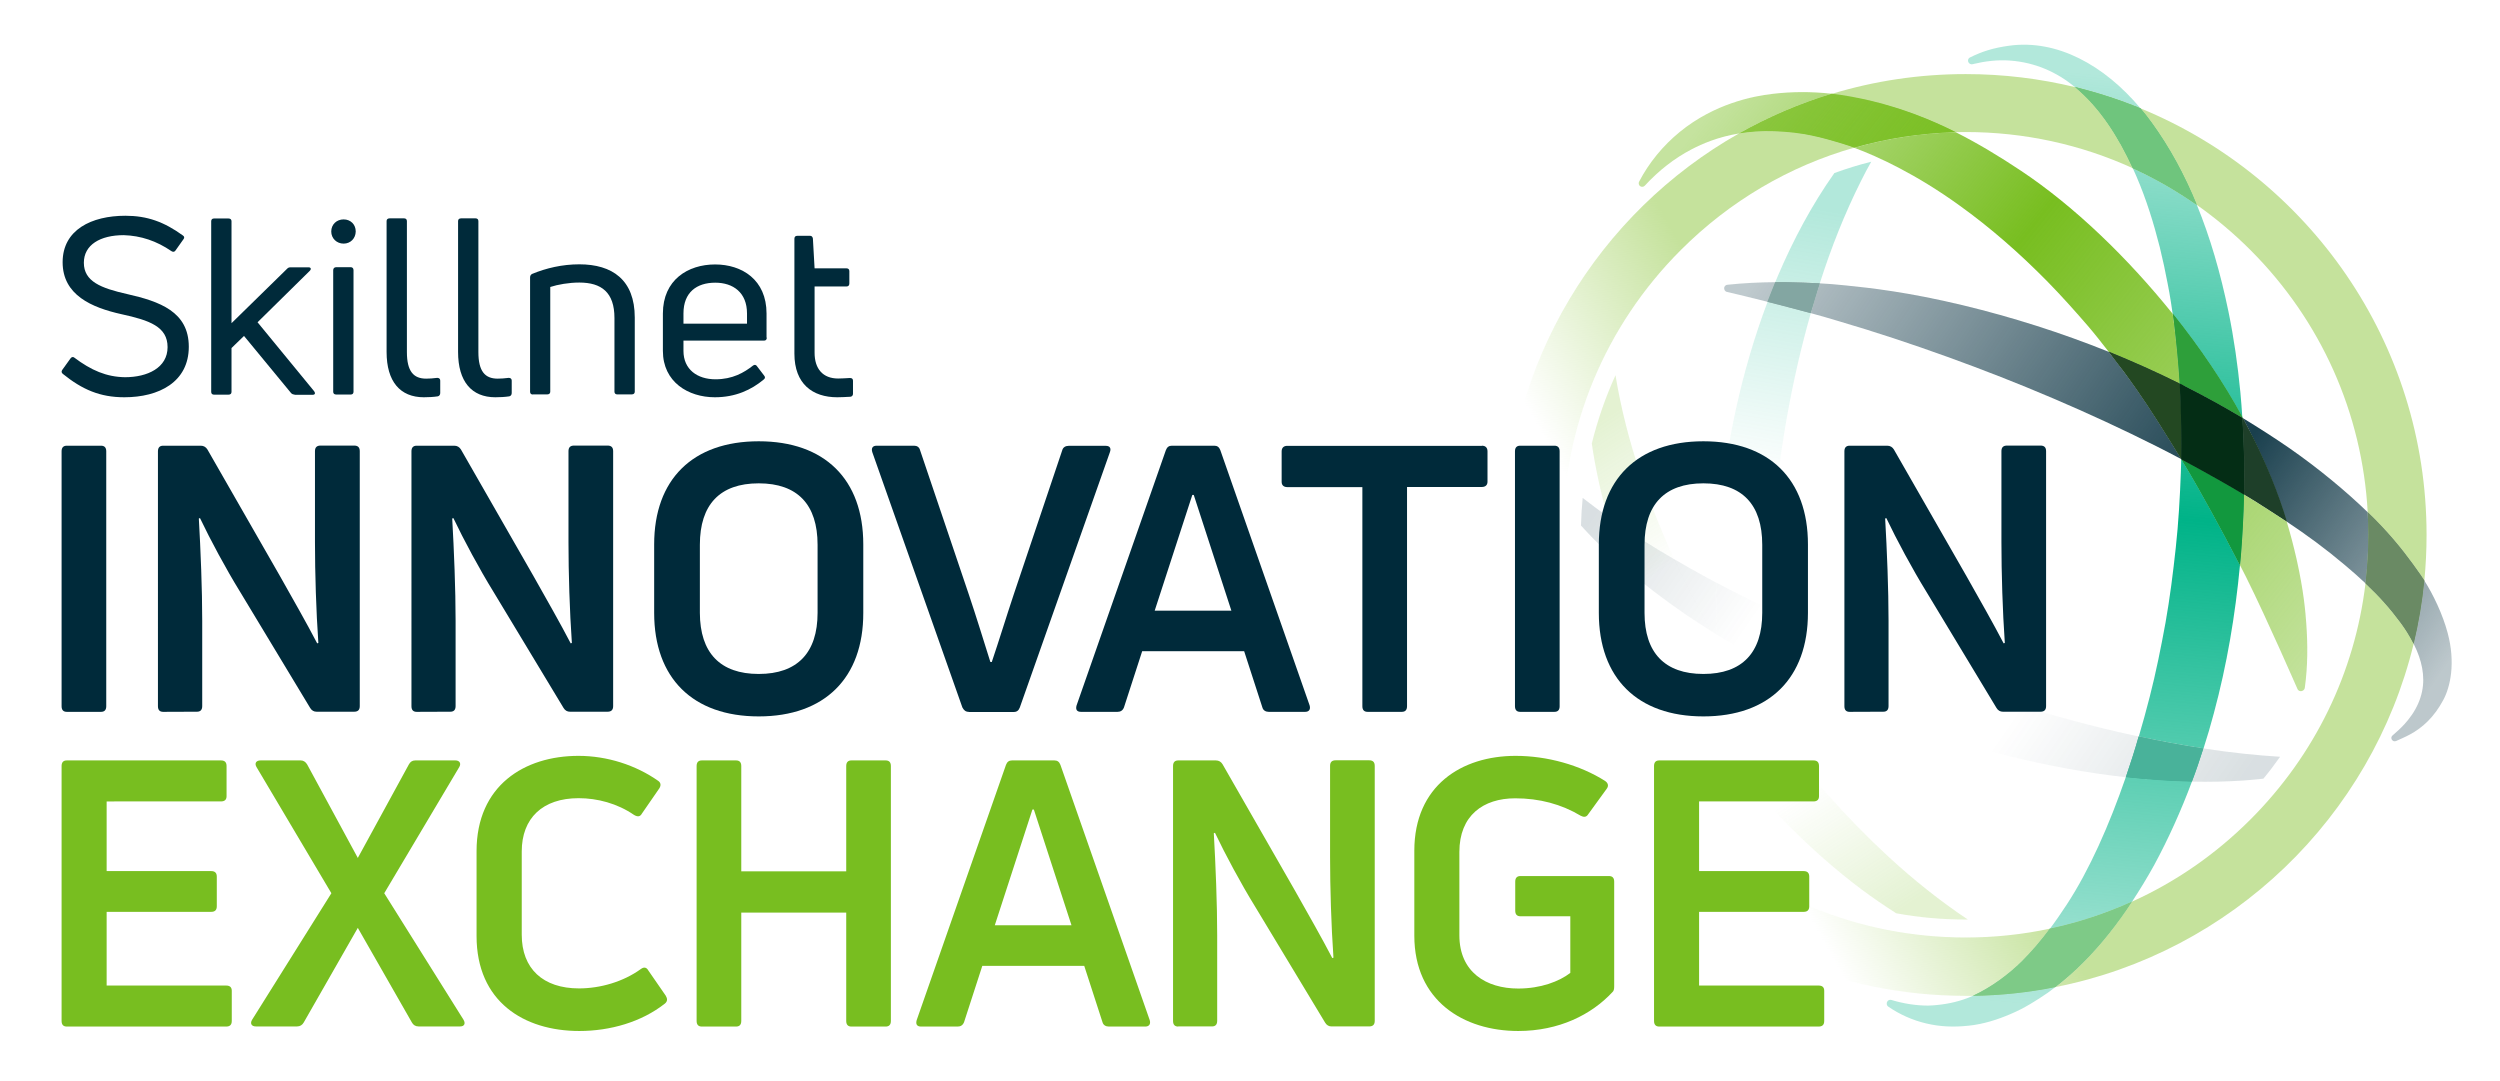 <svg xmlns="http://www.w3.org/2000/svg" xmlns:xlink="http://www.w3.org/1999/xlink" id="Layer_3" x="0px" y="0px" viewBox="0 0 1920 830" xml:space="preserve"><g>	<path fill="none" d="M1318.9,492.9c-0.1-1.8-0.2-3.6-0.3-5.4c-1.5-0.9-2.9-1.8-4.4-2.7C1315.8,487.5,1317.4,490.2,1318.9,492.9z"></path>			<linearGradient id="SVGID_1_" gradientUnits="userSpaceOnUse" x1="1219.282" y1="1143.688" x2="1655.97" y2="1443.162" gradientTransform="matrix(1 0 0 1 0 -744)">		<stop offset="0" style="stop-color:#002A3A;stop-opacity:0.15"></stop>		<stop offset="0.28" style="stop-color:#002A3A;stop-opacity:0"></stop>		<stop offset="0.669" style="stop-color:#002A3A;stop-opacity:0"></stop>		<stop offset="0.998" style="stop-color:#002A3A;stop-opacity:0.15"></stop>	</linearGradient>	<path fill="url(#SVGID_1_)" d="M1318.6,487.5c-0.7-13.4-0.9-26.8-0.7-40.1c-2.2-1.2-4.3-2.3-6.3-3.4c-8.7-4.7-17.4-9.6-25.9-14.6   c8.7,18.8,18.2,37.3,28.5,55.3C1315.7,485.7,1317.2,486.6,1318.6,487.5z"></path>			<linearGradient id="SVGID_2_" gradientUnits="userSpaceOnUse" x1="1244.77" y1="1106.522" x2="1681.459" y2="1405.996" gradientTransform="matrix(1 0 0 1 0 -744)">		<stop offset="0" style="stop-color:#002A3A;stop-opacity:0.15"></stop>		<stop offset="0.28" style="stop-color:#002A3A;stop-opacity:0"></stop>		<stop offset="0.669" style="stop-color:#002A3A;stop-opacity:0"></stop>		<stop offset="0.998" style="stop-color:#002A3A;stop-opacity:0.15"></stop>	</linearGradient>	<path fill="url(#SVGID_2_)" d="M1637.7,564.6c-56.8-12.3-126.6-34.2-187.4-57.2c-29.5-11.2-66.2-27.4-80.2-34.1   c-3.4-1.6-7.4-3.5-11.8-5.6c-0.2,14.2-0.1,28.5,0.4,42.7c4.8,2.5,9.6,5.1,14.4,7.5c18.1,9.2,42.6,21.4,83.2,36.2   c56.8,20.6,115.8,36.1,176.1,42.8c0.1,0,0.1,0,0.2,0c3.5-10.3,6.9-20.7,10-31.3C1641,565.3,1639.3,565,1637.7,564.6z"></path>			<linearGradient id="SVGID_3_" gradientUnits="userSpaceOnUse" x1="1218.815" y1="1144.369" x2="1655.503" y2="1443.844" gradientTransform="matrix(1 0 0 1 0 -744)">		<stop offset="0" style="stop-color:#002A3A;stop-opacity:0.15"></stop>		<stop offset="0.28" style="stop-color:#002A3A;stop-opacity:0"></stop>		<stop offset="0.669" style="stop-color:#002A3A;stop-opacity:0"></stop>		<stop offset="0.998" style="stop-color:#002A3A;stop-opacity:0.15"></stop>	</linearGradient>	<path fill="url(#SVGID_3_)" d="M1237.3,406.2c-0.9-3.2-2-6.4-2.9-9.7c-6.4-4.6-12.7-9.3-18.9-14.1c-0.7,7-1.1,14-1.3,21.2   c0.7,0.8,1.4,1.5,2.1,2.3c2.6,2.8,5.1,5.5,7.9,8.3c7.4,7.4,15.1,14.5,23.1,21.4c-2.2-6-4.4-12-6.4-18.1   C1239.6,413.7,1238.4,410,1237.3,406.2z"></path>			<linearGradient id="SVGID_4_" gradientUnits="userSpaceOnUse" x1="1289.466" y1="1041.348" x2="1726.154" y2="1340.822" gradientTransform="matrix(1 0 0 1 0 -744)">		<stop offset="0" style="stop-color:#002A3A;stop-opacity:0.15"></stop>		<stop offset="0.28" style="stop-color:#002A3A;stop-opacity:0"></stop>		<stop offset="0.669" style="stop-color:#002A3A;stop-opacity:0"></stop>		<stop offset="0.998" style="stop-color:#002A3A;stop-opacity:0.15"></stop>	</linearGradient>	<path fill="url(#SVGID_4_)" d="M1723.4,599.4c3.8-0.2,7.6-0.7,11.4-1c1.2-0.1,2.4-0.2,3.5-0.4c4.5-5.4,8.7-11,12.8-16.8   c-9.2-0.6-18.3-1.3-27.4-2.3c-10.5-1.1-21-2.5-31.4-4.1c-2.7,8.6-5.7,17.1-8.8,25.5C1696.8,600.6,1710.1,600.3,1723.4,599.4z"></path>			<linearGradient id="SVGID_5_" gradientUnits="userSpaceOnUse" x1="1337.877" y1="1280.691" x2="1400.304" y2="906.124" gradientTransform="matrix(1 0 0 1 0 -744)">		<stop offset="1.033000e-03" style="stop-color:#00B388;stop-opacity:0"></stop>		<stop offset="0.436" style="stop-color:#00B388;stop-opacity:0"></stop>		<stop offset="1" style="stop-color:#00B388;stop-opacity:0.3"></stop>	</linearGradient>	<path fill="url(#SVGID_5_)" d="M1318.9,492.9c5.8,9.9,11.9,19.8,18.2,29.4c7.9,12.2,16.2,24.1,24.7,35.8   c-1.6-15.9-2.6-31.8-3.2-47.8c-13.6-7.2-26.9-14.8-40-22.9C1318.7,489.3,1318.8,491.1,1318.9,492.9z"></path>			<linearGradient id="SVGID_6_" gradientUnits="userSpaceOnUse" x1="1339.174" y1="1280.907" x2="1401.602" y2="906.34" gradientTransform="matrix(1 0 0 1 0 -744)">		<stop offset="1.033000e-03" style="stop-color:#00B388;stop-opacity:0"></stop>		<stop offset="0.436" style="stop-color:#00B388;stop-opacity:0"></stop>		<stop offset="1" style="stop-color:#00B388;stop-opacity:0.3"></stop>	</linearGradient>	<path fill="url(#SVGID_6_)" d="M1372,216.7c9.1,0.1,16.8,0.3,25.6,0.9c8.6-27,19-53.4,31.8-78.9c2.4-4.9,5-9.7,7.7-14.5   c-9.6,2.4-19,5.3-28.3,8.7c-17.4,24.6-31.6,51.4-43.4,79c-0.7,1.6-1.3,3.2-2,4.8C1366.3,216.7,1369.1,216.7,1372,216.7z"></path>			<linearGradient id="SVGID_7_" gradientUnits="userSpaceOnUse" x1="1374.874" y1="1286.857" x2="1437.302" y2="912.29" gradientTransform="matrix(1 0 0 1 0 -744)">		<stop offset="1.033000e-03" style="stop-color:#00B388;stop-opacity:0"></stop>		<stop offset="0.436" style="stop-color:#00B388;stop-opacity:0"></stop>		<stop offset="1" style="stop-color:#00B388;stop-opacity:0.3"></stop>	</linearGradient>	<path fill="url(#SVGID_7_)" d="M1332.7,588.8c6.3,26,14.6,51.6,25.8,75.9c9.3,5.5,18.9,10.6,28.8,15.1c-1-2.8-2-5.7-3-8.5   c-4-12.1-7.3-24.5-10.2-36.9c-14.9-15-28.8-31-41.8-47.6C1332.4,587.5,1332.5,588.1,1332.7,588.8z"></path>			<linearGradient id="SVGID_8_" gradientUnits="userSpaceOnUse" x1="1321.505" y1="1277.962" x2="1383.933" y2="903.395" gradientTransform="matrix(1 0 0 1 0 -744)">		<stop offset="1.033000e-03" style="stop-color:#00B388;stop-opacity:0"></stop>		<stop offset="0.436" style="stop-color:#00B388;stop-opacity:0"></stop>		<stop offset="1" style="stop-color:#00B388;stop-opacity:0.3"></stop>	</linearGradient>	<path fill="url(#SVGID_8_)" d="M1361.7,401.5c4.8-54.4,14-108.5,29-161c-11.7-3.2-23-6.2-33.2-8.7c-20.1,53.3-32,109.5-37,166   c-1.4,16.5-2.3,33-2.5,49.6c12.6,6.7,27.9,14.3,40.3,20.3C1358.6,445.6,1359.8,423.5,1361.7,401.5z"></path>			<linearGradient id="SVGID_9_" gradientUnits="userSpaceOnUse" x1="1221.076" y1="1141.072" x2="1657.764" y2="1440.547" gradientTransform="matrix(1 0 0 1 0 -744)">		<stop offset="0" style="stop-color:#002A3A;stop-opacity:0.15"></stop>		<stop offset="0.28" style="stop-color:#002A3A;stop-opacity:0"></stop>		<stop offset="0.669" style="stop-color:#002A3A;stop-opacity:0"></stop>		<stop offset="0.998" style="stop-color:#002A3A;stop-opacity:0.15"></stop>	</linearGradient>	<path fill="url(#SVGID_9_)" d="M1358.3,467.7c-12.4-6-27.7-13.6-40.3-20.3c-0.2,13.4,0,26.8,0.7,40.1c13.1,8.1,26.4,15.7,40,22.9   C1358.2,496.2,1358,481.9,1358.3,467.7z"></path>			<linearGradient id="SVGID_10_" gradientUnits="userSpaceOnUse" x1="1328.966" y1="1279.206" x2="1391.394" y2="904.639" gradientTransform="matrix(1 0 0 1 0 -744)">		<stop offset="1.033000e-03" style="stop-color:#00B388;stop-opacity:0"></stop>		<stop offset="0.436" style="stop-color:#00B388;stop-opacity:0"></stop>		<stop offset="1" style="stop-color:#00B388;stop-opacity:0.3"></stop>	</linearGradient>	<path fill="url(#SVGID_10_)" d="M1358.3,467.7c-12.4-6-27.7-13.6-40.3-20.3c-0.2,13.4,0,26.8,0.7,40.1c13.1,8.1,26.4,15.7,40,22.9   C1358.2,496.2,1358,481.9,1358.3,467.7z"></path>			<linearGradient id="SVGID_11_" gradientUnits="userSpaceOnUse" x1="1226.233" y1="1068.784" x2="1465.956" y2="1440.854" gradientTransform="matrix(1 0 0 1 0 -744)">		<stop offset="0" style="stop-color:#78BE20;stop-opacity:0.2"></stop>		<stop offset="0.277" style="stop-color:#78BE20;stop-opacity:0"></stop>		<stop offset="0.731" style="stop-color:#78BE20;stop-opacity:0"></stop>		<stop offset="0.996" style="stop-color:#78BE20;stop-opacity:0.2"></stop>	</linearGradient>	<path fill="url(#SVGID_11_)" d="M1285.8,429.4c-9.9-21.5-18.7-43.5-26.2-66c-8.2-24.5-14.7-49.6-18.9-75.2   c-7.6,16.7-13.7,34.2-18.2,52.4c1.5,10.5,3.5,21,5.8,31.4c1.7,7.7,3.6,15.3,5.7,22.9c0.1,0.5,0.3,1.1,0.4,1.6c1,0.7,2,1.4,3,2.1   C1253.1,409.6,1269.3,419.8,1285.8,429.4z"></path>			<linearGradient id="SVGID_12_" gradientUnits="userSpaceOnUse" x1="1197.713" y1="1087.159" x2="1437.436" y2="1459.229" gradientTransform="matrix(1 0 0 1 0 -744)">		<stop offset="0" style="stop-color:#78BE20;stop-opacity:0.2"></stop>		<stop offset="0.277" style="stop-color:#78BE20;stop-opacity:0"></stop>		<stop offset="0.731" style="stop-color:#78BE20;stop-opacity:0"></stop>		<stop offset="0.996" style="stop-color:#78BE20;stop-opacity:0.2"></stop>	</linearGradient>	<path fill="url(#SVGID_12_)" d="M1314.3,484.8c-6.6-4.2-13.1-8.4-19.6-12.9c-16.4-11.3-32.3-23.3-47.4-36.3   c3.3,8.8,6.8,17.4,10.4,26.1c3.8,9,14.8,32,20.6,42.5c7.6,13.8,15.5,27.4,24,40.6c9.3,14.4,19.3,28.4,29.9,42   c-7.1-30.9-11.5-62.4-13.3-93.9C1317.4,490.2,1315.8,487.5,1314.3,484.8z"></path>			<linearGradient id="SVGID_13_" gradientUnits="userSpaceOnUse" x1="1221.889" y1="1071.583" x2="1461.612" y2="1443.653" gradientTransform="matrix(1 0 0 1 0 -744)">		<stop offset="0" style="stop-color:#78BE20;stop-opacity:0.2"></stop>		<stop offset="0.277" style="stop-color:#78BE20;stop-opacity:0"></stop>		<stop offset="0.731" style="stop-color:#78BE20;stop-opacity:0"></stop>		<stop offset="0.996" style="stop-color:#78BE20;stop-opacity:0.2"></stop>	</linearGradient>	<path fill="url(#SVGID_13_)" d="M1374.1,634.4c17.3,17.5,35.9,33.9,55.6,48.7c8.6,6.4,17.5,12.5,26.6,18.3   c17.3,3.2,35.1,4.8,53.3,4.8c0.6,0,1.1,0,1.7,0c-21.6-14.4-41.9-30.7-60.9-48.2c-32.8-30.2-62.3-63.9-88.6-99.9   c0.8,8.2,1.8,16.5,2.9,24.7C1367.1,600.1,1370.1,617.4,1374.1,634.4z"></path>			<linearGradient id="SVGID_14_" gradientUnits="userSpaceOnUse" x1="1218.166" y1="1145.316" x2="1654.854" y2="1444.79" gradientTransform="matrix(1 0 0 1 0 -744)">		<stop offset="0" style="stop-color:#002A3A;stop-opacity:0.15"></stop>		<stop offset="0.28" style="stop-color:#002A3A;stop-opacity:0"></stop>		<stop offset="0.669" style="stop-color:#002A3A;stop-opacity:0"></stop>		<stop offset="0.998" style="stop-color:#002A3A;stop-opacity:0.15"></stop>	</linearGradient>	<path fill="url(#SVGID_14_)" d="M1314.3,484.8c-10.3-18-19.8-36.5-28.5-55.3c-16.5-9.6-32.7-19.8-48.4-30.8c-1-0.7-2-1.4-3-2.1   c0.9,3.3,1.9,6.5,2.9,9.7c1.1,3.8,2.3,7.5,3.6,11.3c2,6.1,4.1,12.1,6.4,18.1c15.1,13,31,25,47.4,36.3   C1301.1,476.3,1307.7,480.6,1314.3,484.8z"></path>			<linearGradient id="SVGID_15_" gradientUnits="userSpaceOnUse" x1="1205.635" y1="1082.055" x2="1445.358" y2="1454.125" gradientTransform="matrix(1 0 0 1 0 -744)">		<stop offset="0" style="stop-color:#78BE20;stop-opacity:0.2"></stop>		<stop offset="0.277" style="stop-color:#78BE20;stop-opacity:0"></stop>		<stop offset="0.731" style="stop-color:#78BE20;stop-opacity:0"></stop>		<stop offset="0.996" style="stop-color:#78BE20;stop-opacity:0.2"></stop>	</linearGradient>	<path fill="url(#SVGID_15_)" d="M1314.3,484.8c-10.3-18-19.8-36.5-28.5-55.3c-16.5-9.6-32.7-19.8-48.4-30.8c-1-0.7-2-1.4-3-2.1   c0.9,3.3,1.9,6.5,2.9,9.7c1.1,3.8,2.3,7.5,3.6,11.3c2,6.1,4.1,12.1,6.4,18.1c15.1,13,31,25,47.4,36.3   C1301.1,476.3,1307.7,480.6,1314.3,484.8z"></path>			<linearGradient id="SVGID_16_" gradientUnits="userSpaceOnUse" x1="1350.59" y1="1282.81" x2="1413.018" y2="908.243" gradientTransform="matrix(1 0 0 1 0 -744)">		<stop offset="1.033000e-03" style="stop-color:#00B388;stop-opacity:0"></stop>		<stop offset="0.436" style="stop-color:#00B388;stop-opacity:0"></stop>		<stop offset="1" style="stop-color:#00B388;stop-opacity:0.3"></stop>	</linearGradient>	<path fill="url(#SVGID_16_)" d="M1318.9,492.9c1.8,31.6,6.2,63,13.3,93.9c13,16.6,27,32.6,41.8,47.6c-4-17.1-7-34.3-9.4-51.6   c-1.1-8.2-2.1-16.4-2.9-24.7c-8.6-11.7-16.8-23.7-24.7-35.8C1330.8,512.6,1324.8,502.8,1318.9,492.9z"></path>			<linearGradient id="SVGID_17_" gradientUnits="userSpaceOnUse" x1="1198.777" y1="1086.474" x2="1438.5" y2="1458.544" gradientTransform="matrix(1 0 0 1 0 -744)">		<stop offset="0" style="stop-color:#78BE20;stop-opacity:0.2"></stop>		<stop offset="0.277" style="stop-color:#78BE20;stop-opacity:0"></stop>		<stop offset="0.731" style="stop-color:#78BE20;stop-opacity:0"></stop>		<stop offset="0.996" style="stop-color:#78BE20;stop-opacity:0.2"></stop>	</linearGradient>	<path fill="url(#SVGID_17_)" d="M1318.9,492.9c1.8,31.6,6.2,63,13.3,93.9c13,16.6,27,32.6,41.8,47.6c-4-17.1-7-34.3-9.4-51.6   c-1.1-8.2-2.1-16.4-2.9-24.7c-8.6-11.7-16.8-23.7-24.7-35.8C1330.8,512.6,1324.8,502.8,1318.9,492.9z"></path>			<linearGradient id="SVGID_18_" gradientUnits="userSpaceOnUse" x1="1378.194" y1="912.319" x2="1878.865" y2="1255.673" gradientTransform="matrix(1 0 0 1 0 -744)">		<stop offset="0" style="stop-color:#002A3A;stop-opacity:0.25"></stop>		<stop offset="0.632" style="stop-color:#002A3A;stop-opacity:0.9"></stop>		<stop offset="0.999" style="stop-color:#002A3A;stop-opacity:0.26"></stop>	</linearGradient>	<path fill="url(#SVGID_18_)" d="M1390.7,240.5c7.2,2,14.5,4,21.6,6.2c28.2,8.3,56,17.5,83.4,27.4c54.9,19.8,108.6,42.6,160.2,68.5   c6.5,3.3,13,6.6,19.3,10v-0.1c-4.8-7.9-9.3-15.3-18-29c-12-19-21.1-31.4-25.7-37.6c-2.2-3-6.8-9.1-12-15.7   c-36.5-14.7-74-26.6-112.1-35.8c-42.1-10.1-71-13.3-89.9-15.2c-7.6-0.8-14-1.3-19.9-1.6c-0.6,1.9-1.2,3.8-1.8,5.6   C1394,229,1392.3,234.7,1390.7,240.5z"></path>			<linearGradient id="SVGID_19_" gradientUnits="userSpaceOnUse" x1="1343.172" y1="963.387" x2="1843.844" y2="1306.74" gradientTransform="matrix(1 0 0 1 0 -744)">		<stop offset="0" style="stop-color:#002A3A;stop-opacity:0.25"></stop>		<stop offset="0.632" style="stop-color:#002A3A;stop-opacity:0.9"></stop>		<stop offset="0.999" style="stop-color:#002A3A;stop-opacity:0.26"></stop>	</linearGradient>	<path fill="url(#SVGID_19_)" d="M1326.6,218.7c-1.1,0.1-2.1,0.9-2.4,2.1c-0.3,1.5,0.6,3.1,2.1,3.4c7,1.6,18.1,4.3,31.2,7.6   c1.9-5.1,3.9-10.1,6-15.1C1351.1,216.8,1338.8,217.4,1326.6,218.7z"></path>	<path fill="#83A6A2" d="M1395.8,223.2c0.6-1.9,1.2-3.8,1.8-5.6c-8.8-0.5-16.5-0.7-25.6-0.9c-2.9,0-5.7,0-8.6,0c-2.1,5-4,10-6,15.1   c10.2,2.6,21.5,5.5,33.2,8.7C1392.3,234.7,1394,229,1395.8,223.2z"></path>	<path fill="#83A6A2" d="M1395.8,223.2c0.6-1.9,1.2-3.8,1.8-5.6c-8.8-0.5-16.5-0.7-25.6-0.9c-2.9,0-5.7,0-8.6,0c-2.1,5-4,10-6,15.1   c10.2,2.6,21.5,5.5,33.2,8.7C1392.3,234.7,1394,229,1395.8,223.2z"></path>			<linearGradient id="SVGID_20_" gradientUnits="userSpaceOnUse" x1="1719.977" y1="809.424" x2="1656.301" y2="1527.344" gradientTransform="matrix(1 0 0 1 0 -744)">		<stop offset="0" style="stop-color:#00B388;stop-opacity:0.3"></stop>		<stop offset="0.466" style="stop-color:#00B388"></stop>		<stop offset="0.998" style="stop-color:#00B388;stop-opacity:0.3"></stop>	</linearGradient>	<path fill="url(#SVGID_20_)" d="M1675.3,352.7c0,0-0.1,0-0.1-0.1c-0.1,3.3-0.2,6.6-0.3,9.9c-0.7,19.4-1.8,38.8-3.9,58.1   s-4.5,38.6-7.9,57.7c-3.5,19.1-7.3,38.1-12.1,56.8c-2.6,10.2-5.4,20.4-8.4,30.5c16.5,3.5,33,6.6,49.7,9.2   c2.9-8.9,5.5-17.9,7.9-26.9c10.1-37.4,16.5-75.6,20.1-113.9c-13.7-26.7-32.2-60-39.2-71.7C1679,358.7,1677.1,355.7,1675.3,352.7z"></path>	<path fill="#49B29A" d="M1632.6,596.9c16.9,1.8,33.8,3.1,50.8,3.4c3.2-8.4,6.1-17,8.8-25.5c-16.7-2.5-33.2-5.6-49.7-9.2   C1639.5,576.2,1636.1,586.7,1632.6,596.9z"></path>	<path fill="#49B29A" d="M1632.6,596.9c16.9,1.8,33.8,3.1,50.8,3.4c3.2-8.4,6.1-17,8.8-25.5c-16.7-2.5-33.2-5.6-49.7-9.2   C1639.5,576.2,1636.1,586.7,1632.6,596.9z"></path>			<linearGradient id="SVGID_21_" gradientUnits="userSpaceOnUse" x1="1387.259" y1="899.1" x2="1887.931" y2="1242.454" gradientTransform="matrix(1 0 0 1 0 -744)">		<stop offset="0" style="stop-color:#002A3A;stop-opacity:0.25"></stop>		<stop offset="0.632" style="stop-color:#002A3A;stop-opacity:0.9"></stop>		<stop offset="0.999" style="stop-color:#002A3A;stop-opacity:0.26"></stop>	</linearGradient>	<path fill="url(#SVGID_21_)" d="M1675.2,352.6c0,0,0.1,0,0.1,0.1c0-0.1-0.1-0.1-0.1-0.2C1675.2,352.5,1675.2,352.5,1675.2,352.6z"></path>			<linearGradient id="SVGID_22_" gradientUnits="userSpaceOnUse" x1="1700.871" y1="807.729" x2="1637.195" y2="1525.649" gradientTransform="matrix(1 0 0 1 0 -744)">		<stop offset="0" style="stop-color:#00B388;stop-opacity:0.3"></stop>		<stop offset="0.466" style="stop-color:#00B388"></stop>		<stop offset="0.998" style="stop-color:#00B388;stop-opacity:0.3"></stop>	</linearGradient>	<path fill="url(#SVGID_22_)" d="M1675.2,352.6c0,0,0.1,0,0.1,0.1c0-0.1-0.1-0.1-0.1-0.2C1675.2,352.5,1675.2,352.5,1675.2,352.6z"></path>			<linearGradient id="SVGID_23_" gradientUnits="userSpaceOnUse" x1="1355.164" y1="774.602" x2="1849.592" y2="1165.401" gradientTransform="matrix(1 0 0 1 0 -744)">		<stop offset="1.033000e-03" style="stop-color:#78BE20;stop-opacity:0.43"></stop>		<stop offset="0.397" style="stop-color:#78BE20"></stop>		<stop offset="0.998" style="stop-color:#78BE20;stop-opacity:0.45"></stop>	</linearGradient>	<path fill="url(#SVGID_23_)" d="M1722.5,321.1c-0.1-0.2-0.2-0.4-0.3-0.6c0,0.1,0,0.3,0,0.4C1722.3,321,1722.4,321.1,1722.5,321.1z"></path>			<linearGradient id="SVGID_24_" gradientUnits="userSpaceOnUse" x1="1195.103" y1="1317.742" x2="1814.441" y2="974.437" gradientTransform="matrix(1 0 0 1 0 -744)">		<stop offset="0.151" style="stop-color:#C5E29C;stop-opacity:0"></stop>		<stop offset="0.382" style="stop-color:#C5E29C"></stop>	</linearGradient>	<path fill="url(#SVGID_24_)" d="M1687.2,157.4c14.5,10.2,28.3,21.8,41.1,34.6c54.3,54.3,85.9,125.3,90.1,201.4   c3.9,3.8,7.5,7.4,10.7,10.8c13.3,14.1,22.3,26.5,29.8,37.2c1,1.4,2,2.9,3,4.5c1.1-11.5,1.7-23.2,1.7-35.1   c0-148-90.8-274.7-219.7-327.6c3,3.6,5.9,7.3,8.7,11.1C1666.1,112.9,1677.6,133.9,1687.2,157.4z"></path>			<linearGradient id="SVGID_25_" gradientUnits="userSpaceOnUse" x1="1189.909" y1="1308.373" x2="1809.247" y2="965.068" gradientTransform="matrix(1 0 0 1 0 -744)">		<stop offset="0.151" style="stop-color:#C5E29C;stop-opacity:0"></stop>		<stop offset="0.382" style="stop-color:#C5E29C"></stop>	</linearGradient>	<path fill="url(#SVGID_25_)" d="M1574.4,713.2c-21.1,4.5-42.7,6.8-64.8,6.8c-82.6,0-160.3-32.2-218.7-90.6   c-58.4-58.4-90.6-136.1-90.6-218.7s32.2-160.3,90.6-218.7c37.6-37.6,83.3-64.4,133.1-78.6c-2.9-1-5.4-1.9-7.7-2.6   c-18-5.5-31.5-9.2-53.5-10c-10.2-0.4-19.2,0.4-27.3,1.7c-107.4,60.8-179.9,176.1-179.9,308.3c0,195.5,158.5,354,354,354   c1.9,0,3.8,0,5.6,0c14.2-6.3,27.9-16.8,37.7-26.5C1560.6,730.6,1567.7,722.1,1574.4,713.2z"></path>			<linearGradient id="SVGID_26_" gradientUnits="userSpaceOnUse" x1="1071.428" y1="1094.628" x2="1690.766" y2="751.323" gradientTransform="matrix(1 0 0 1 0 -744)">		<stop offset="0.151" style="stop-color:#C5E29C;stop-opacity:0"></stop>		<stop offset="0.382" style="stop-color:#C5E29C"></stop>	</linearGradient>	<path fill="url(#SVGID_26_)" d="M1502.1,101.5c2.5-0.1,5-0.1,7.5-0.1c45,0,88.6,9.6,128.4,27.8c-10.9-23.8-25.2-46.7-44.4-62.3   c-26.9-6.5-55-10-83.9-10c-35.8,0-70.4,5.3-102.9,15.2c9.9,1.1,20.2,3,31.4,5.7C1460.9,83.3,1481.6,91.2,1502.1,101.5z"></path>			<linearGradient id="SVGID_27_" gradientUnits="userSpaceOnUse" x1="1329.734" y1="1560.622" x2="1949.072" y2="1217.318" gradientTransform="matrix(1 0 0 1 0 -744)">		<stop offset="0.151" style="stop-color:#C5E29C;stop-opacity:0"></stop>		<stop offset="0.382" style="stop-color:#C5E29C"></stop>	</linearGradient>	<path fill="url(#SVGID_27_)" d="M1831.1,462.7c-3.7-4.2-8.8-9.3-14.4-14.7c-8.2,68.5-38.9,131.9-88.4,181.4   c-26.7,26.7-57.5,48-91,63.1c-5.7,8.6-11.7,16.9-18,24.9c-11.9,14.9-25.4,28.8-40.8,40.7c135.3-26.7,242.9-130.5,275.2-263.7   c-2.7-5.5-6-10.8-9.8-15.9C1839.9,473.1,1835.7,467.8,1831.1,462.7z"></path>			<linearGradient id="SVGID_28_" gradientUnits="userSpaceOnUse" x1="1402.874" y1="876.331" x2="1903.546" y2="1219.684" gradientTransform="matrix(1 0 0 1 0 -744)">		<stop offset="0" style="stop-color:#002A3A;stop-opacity:0.25"></stop>		<stop offset="0.632" style="stop-color:#002A3A;stop-opacity:0.9"></stop>		<stop offset="0.999" style="stop-color:#002A3A;stop-opacity:0.26"></stop>	</linearGradient>	<path fill="url(#SVGID_28_)" d="M1722.5,321.1c2.7,5,5.3,10,7.7,15c10.4,20.8,19.1,42.4,26,64.5c15.7,10.5,29.8,20.8,44.7,33.4   c5.4,4.5,10.8,9.3,15.8,14c1.5-12.3,2.2-24.8,2.2-37.3c0-5.8-0.2-11.6-0.5-17.3c-16-15.5-37.2-33.3-60.4-49.4   C1746.4,336,1734.5,328.4,1722.5,321.1z"></path>			<linearGradient id="SVGID_29_" gradientUnits="userSpaceOnUse" x1="1370.895" y1="922.962" x2="1871.566" y2="1266.316" gradientTransform="matrix(1 0 0 1 0 -744)">		<stop offset="0" style="stop-color:#002A3A;stop-opacity:0.25"></stop>		<stop offset="0.632" style="stop-color:#002A3A;stop-opacity:0.9"></stop>		<stop offset="0.999" style="stop-color:#002A3A;stop-opacity:0.26"></stop>	</linearGradient>	<path fill="url(#SVGID_29_)" d="M1879.8,486.1c-3.8-14.3-11.1-29.5-17.9-40.2c-1.6,16.5-4.4,32.8-8.2,48.5c0.1,0.3,0.3,0.6,0.4,0.9   c5.7,11.5,8.6,23.8,6,36c-1.3,6-3.9,12.1-7.8,17.7c-3.9,5.7-7.7,9.4-10.4,11.9c-2.8,2.5-4.3,3.9-4.5,4c-0.8,0.7-1.1,1.9-0.6,2.9   c0.6,1.3,2.1,1.9,3.4,1.3c3.5-1.6,7.5-3.3,10.6-5c9.5-5.1,18.5-13.1,25.7-26.6C1881.8,527.6,1886,509.2,1879.8,486.1z"></path>	<path fill="#6A8A64" d="M1858.9,441.4c-7.5-10.7-16.5-23.1-29.8-37.2c-3.2-3.4-6.8-7.1-10.7-10.8c0.3,5.8,0.5,11.5,0.5,17.3   c0,12.6-0.8,25-2.2,37.3c5.6,5.3,10.7,10.5,14.4,14.7c4.6,5.1,8.8,10.4,12.8,15.8c3.8,5.1,7,10.4,9.8,15.9   c3.8-15.8,6.6-32,8.2-48.5C1860.9,444.3,1859.9,442.8,1858.9,441.4z"></path>	<path fill="#6A8A64" d="M1858.9,441.4c-7.5-10.7-16.5-23.1-29.8-37.2c-3.2-3.4-6.8-7.1-10.7-10.8c0.3,5.8,0.5,11.5,0.5,17.3   c0,12.6-0.8,25-2.2,37.3c5.6,5.3,10.7,10.5,14.4,14.7c4.6,5.1,8.8,10.4,12.8,15.8c3.8,5.1,7,10.4,9.8,15.9   c3.8-15.8,6.6-32,8.2-48.5C1860.9,444.3,1859.9,442.8,1858.9,441.4z"></path>			<linearGradient id="SVGID_30_" gradientUnits="userSpaceOnUse" x1="1578.718" y1="796.895" x2="1515.042" y2="1514.815" gradientTransform="matrix(1 0 0 1 0 -744)">		<stop offset="0" style="stop-color:#00B388;stop-opacity:0.3"></stop>		<stop offset="0.466" style="stop-color:#00B388"></stop>		<stop offset="0.998" style="stop-color:#00B388;stop-opacity:0.3"></stop>	</linearGradient>	<path fill="url(#SVGID_30_)" d="M1543.1,35.1c-12.4,1.7-20.8,4.4-30.1,9c-1.2,0.5-1.8,1.8-1.5,3.1c0.4,1.5,1.9,2.5,3.4,2.1   c9.5-2.3,19.2-3.5,28.6-2.8c19.6,1.4,36.1,8.9,50,20.3c17.3,4.2,34.1,9.7,50.4,16.4C1615.9,49.8,1579.6,30.1,1543.1,35.1z"></path>			<linearGradient id="SVGID_31_" gradientUnits="userSpaceOnUse" x1="1694.392" y1="807.154" x2="1630.715" y2="1525.075" gradientTransform="matrix(1 0 0 1 0 -744)">		<stop offset="0" style="stop-color:#00B388;stop-opacity:0.3"></stop>		<stop offset="0.466" style="stop-color:#00B388"></stop>		<stop offset="0.998" style="stop-color:#00B388;stop-opacity:0.3"></stop>	</linearGradient>	<path fill="url(#SVGID_31_)" d="M1658.7,189.8c2.3,9.3,4.3,18.7,6.1,28.2c1,4.7,1.7,9.4,2.5,14.2c0.5,2.9,0.9,5.8,1.3,8.7   c20.7,25.9,39.1,53,53.5,79.6c-0.4-6.4-0.9-12.9-1.5-19.3c-2-20.7-4.9-41.2-9.1-61.7c-6.2-30.1-14.2-57.5-24.3-82.1   c-15.6-11-32-20.4-49.2-28.2c1,2.1,1.9,4.2,2.8,6.3C1648.3,152.9,1654,171.2,1658.7,189.8z"></path>			<linearGradient id="SVGID_32_" gradientUnits="userSpaceOnUse" x1="1104.007" y1="1153.4" x2="1723.344" y2="810.095" gradientTransform="matrix(1 0 0 1 0 -744)">		<stop offset="0.151" style="stop-color:#C5E29C;stop-opacity:0"></stop>		<stop offset="0.382" style="stop-color:#C5E29C"></stop>	</linearGradient>	<path fill="url(#SVGID_32_)" d="M1638,129.2c17.2,7.8,33.6,17.3,49.2,28.2c-9.6-23.5-21.1-44.5-34.6-63.1   c-2.8-3.9-5.7-7.6-8.7-11.1c-16.2-6.7-33-12.1-50.4-16.4C1612.7,82.5,1627.1,105.4,1638,129.2z"></path>	<path fill="#6FC57D" d="M1638,129.2c17.2,7.8,33.6,17.3,49.2,28.2c-9.6-23.5-21.1-44.5-34.6-63.1c-2.8-3.9-5.7-7.6-8.7-11.1   c-16.2-6.7-33-12.1-50.4-16.4C1612.7,82.5,1627.1,105.4,1638,129.2z"></path>	<path fill="#6FC57D" d="M1638,129.2c17.2,7.8,33.6,17.3,49.2,28.2c-9.6-23.5-21.1-44.5-34.6-63.1c-2.8-3.9-5.7-7.6-8.7-11.1   c-16.2-6.7-33-12.1-50.4-16.4C1612.7,82.5,1627.1,105.4,1638,129.2z"></path>			<linearGradient id="SVGID_33_" gradientUnits="userSpaceOnUse" x1="1681.649" y1="806.024" x2="1617.973" y2="1523.945" gradientTransform="matrix(1 0 0 1 0 -744)">		<stop offset="0" style="stop-color:#00B388;stop-opacity:0.3"></stop>		<stop offset="0.466" style="stop-color:#00B388"></stop>		<stop offset="0.998" style="stop-color:#00B388;stop-opacity:0.3"></stop>	</linearGradient>	<path fill="url(#SVGID_33_)" d="M1683.4,600.3c-17-0.3-34-1.6-50.8-3.4c-12.7,36.8-27.9,71.1-45.2,97.6c-4.2,6.4-8.5,12.7-13,18.7   c21.8-4.6,42.8-11.6,63-20.7c6.1-9.3,11.8-18.7,17-28.1C1665.6,643.7,1675.2,622.2,1683.4,600.3z"></path>			<linearGradient id="SVGID_34_" gradientUnits="userSpaceOnUse" x1="1576.86" y1="796.73" x2="1513.184" y2="1514.65" gradientTransform="matrix(1 0 0 1 0 -744)">		<stop offset="0" style="stop-color:#00B388;stop-opacity:0.3"></stop>		<stop offset="0.466" style="stop-color:#00B388"></stop>		<stop offset="0.998" style="stop-color:#00B388;stop-opacity:0.3"></stop>	</linearGradient>	<path fill="url(#SVGID_34_)" d="M1507.7,767.7c-8.5,2.8-17.6,4.3-26.9,4.6c-9.3,0-18.8-1.5-28.1-4.3c-1.2-0.4-2.5,0-3.2,1.1   c-0.9,1.3-0.6,3.1,0.7,4c8.6,5.9,18.5,10.4,29.1,12.9s20.8,3,32.9,1.7c11.2-1.2,21.9-4.6,32.1-9c10.2-4.3,19.6-10.2,28.6-16.4   c1.9-1.4,3.8-2.8,5.6-4.2c-20.5,4-41.7,6.3-63.3,6.7C1512.7,765.9,1510.2,766.9,1507.7,767.7z"></path>	<path fill="#7ECA87" d="M1619.3,717.4c6.3-7.9,12.4-16.3,18-24.9c-20.1,9.1-41.2,16.1-63,20.7c-6.6,8.9-13.7,17.3-21.5,25.1   c-9.8,9.7-23.5,20.1-37.7,26.5c21.6-0.3,42.8-2.6,63.3-6.7C1593.9,746.2,1607.4,732.3,1619.3,717.4z"></path>	<path fill="#7ECA87" d="M1619.3,717.4c6.3-7.9,12.4-16.3,18-24.9c-20.1,9.1-41.2,16.1-63,20.7c-6.6,8.9-13.7,17.3-21.5,25.1   c-9.8,9.7-23.5,20.1-37.7,26.5c21.6-0.3,42.8-2.6,63.3-6.7C1593.9,746.2,1607.4,732.3,1619.3,717.4z"></path>			<linearGradient id="SVGID_35_" gradientUnits="userSpaceOnUse" x1="1361.51" y1="766.573" x2="1855.939" y2="1157.371" gradientTransform="matrix(1 0 0 1 0 -744)">		<stop offset="1.033000e-03" style="stop-color:#78BE20;stop-opacity:0.43"></stop>		<stop offset="0.397" style="stop-color:#78BE20"></stop>		<stop offset="0.998" style="stop-color:#78BE20;stop-opacity:0.45"></stop>	</linearGradient>	<path fill="url(#SVGID_35_)" d="M1572.8,216.6c10.6,10.8,21.9,23.5,30.6,33.6c4.5,5.2,10.6,12.9,16.1,20   c18.4,7.4,36.6,15.6,54.5,24.5c-1-16.1-2.6-32.1-4.6-48.1c-0.3-1.9-0.5-3.7-0.8-5.6c-34.6-43.1-75.7-82.7-116.4-109.8   c-17.1-11.4-33.6-21.3-50.1-29.6c-26.8,0.6-53,4.7-78.1,11.9c18.1,6.6,47.9,20.5,80.6,44.1C1528.9,175,1551.6,195,1572.8,216.6z"></path>			<linearGradient id="SVGID_36_" gradientUnits="userSpaceOnUse" x1="1309.298" y1="832.63" x2="1803.727" y2="1223.429" gradientTransform="matrix(1 0 0 1 0 -744)">		<stop offset="1.033000e-03" style="stop-color:#78BE20;stop-opacity:0.43"></stop>		<stop offset="0.397" style="stop-color:#78BE20"></stop>		<stop offset="0.998" style="stop-color:#78BE20;stop-opacity:0.45"></stop>	</linearGradient>	<path fill="url(#SVGID_36_)" d="M1361.2,72.1c-14.7,1.7-44.3,7.4-71,29.1c-13.1,10.7-23.9,23.9-31.4,38.4c-0.5,1-0.3,2.4,0.6,3.2   c1.1,1,2.8,0.9,3.8-0.2c10.7-11.6,22.8-21.1,36.1-28c7.9-4.1,19.9-9.4,36.2-12.1c22.3-12.6,46.2-22.9,71.2-30.5   C1390.5,70.2,1375.7,70.4,1361.2,72.1z"></path>			<linearGradient id="SVGID_37_" gradientUnits="userSpaceOnUse" x1="1047.649" y1="1051.728" x2="1666.987" y2="708.424" gradientTransform="matrix(1 0 0 1 0 -744)">		<stop offset="0.151" style="stop-color:#C5E29C;stop-opacity:0"></stop>		<stop offset="0.382" style="stop-color:#C5E29C"></stop>	</linearGradient>	<path fill="url(#SVGID_37_)" d="M1362.8,100.8c22,0.8,35.5,4.5,53.5,10c2.2,0.7,4.8,1.5,7.7,2.6c25.1-7.2,51.3-11.2,78.1-11.9   c-20.5-10.3-41.2-18.2-64-23.8c-11.2-2.7-21.6-4.6-31.4-5.7c-25,7.6-48.8,17.9-71.2,30.5C1343.6,101.2,1352.6,100.4,1362.8,100.8z"></path>			<linearGradient id="SVGID_38_" gradientUnits="userSpaceOnUse" x1="1344.899" y1="787.588" x2="1839.328" y2="1178.387" gradientTransform="matrix(1 0 0 1 0 -744)">		<stop offset="1.033000e-03" style="stop-color:#78BE20;stop-opacity:0.43"></stop>		<stop offset="0.397" style="stop-color:#78BE20"></stop>		<stop offset="0.998" style="stop-color:#78BE20;stop-opacity:0.45"></stop>	</linearGradient>	<path fill="url(#SVGID_38_)" d="M1362.8,100.8c22,0.8,35.5,4.5,53.5,10c2.2,0.7,4.8,1.5,7.7,2.6c25.1-7.2,51.3-11.2,78.1-11.9   c-20.5-10.3-41.2-18.2-64-23.8c-11.2-2.7-21.6-4.6-31.4-5.7c-25,7.6-48.8,17.9-71.2,30.5C1343.6,101.2,1352.6,100.4,1362.8,100.8z"></path>			<linearGradient id="SVGID_39_" gradientUnits="userSpaceOnUse" x1="1344.899" y1="787.588" x2="1839.328" y2="1178.387" gradientTransform="matrix(1 0 0 1 0 -744)">		<stop offset="1.033000e-03" style="stop-color:#78BE20;stop-opacity:0.43"></stop>		<stop offset="0.397" style="stop-color:#78BE20"></stop>		<stop offset="0.998" style="stop-color:#78BE20;stop-opacity:0.45"></stop>	</linearGradient>	<path fill="url(#SVGID_39_)" d="M1362.8,100.8c22,0.8,35.5,4.5,53.5,10c2.2,0.7,4.8,1.5,7.7,2.6c25.1-7.2,51.3-11.2,78.1-11.9   c-20.5-10.3-41.2-18.2-64-23.8c-11.2-2.7-21.6-4.6-31.4-5.7c-25,7.6-48.8,17.9-71.2,30.5C1343.6,101.2,1352.6,100.4,1362.8,100.8z"></path>			<linearGradient id="SVGID_40_" gradientUnits="userSpaceOnUse" x1="1299.586" y1="844.918" x2="1794.015" y2="1235.716" gradientTransform="matrix(1 0 0 1 0 -744)">		<stop offset="1.033000e-03" style="stop-color:#78BE20;stop-opacity:0.43"></stop>		<stop offset="0.397" style="stop-color:#78BE20"></stop>		<stop offset="0.998" style="stop-color:#78BE20;stop-opacity:0.45"></stop>	</linearGradient>	<path fill="url(#SVGID_40_)" d="M1723.4,379.8c-0.3,15.2-1.1,30.5-2.3,45.6c-0.2,2.9-0.5,5.7-0.8,8.6c1.6,3,3.1,6,4.5,8.8   c16.8,33.7,39.4,85.9,39.6,86.2c0.4,1,1.2,1.7,2.3,1.8c1.7,0.2,3.2-1,3.4-2.6c2.3-16.5,2.3-33.1,1.1-49.6   c-0.6-8.2-1.8-24.1-7.4-49.1c-2.2-9.7-4.7-19.3-7.6-28.9c-7.8-5.2-15.9-10.4-24.8-16C1729.7,383.5,1727,381.9,1723.4,379.8z"></path>	<path fill="#1E3F29" d="M1722.5,321.1c-0.1-0.1-0.2-0.1-0.3-0.2c1.3,19.6,1.7,39.2,1.3,58.8c3.5,2.1,6.3,3.8,8,4.8   c8.9,5.6,17,10.9,24.8,16c-6.8-22.2-15.6-43.8-26-64.5C1727.8,331.1,1725.2,326.1,1722.5,321.1z"></path>	<path fill="#234822" d="M1657.2,323.5c8.6,13.7,13.2,21,18,29c0.3-16.1,0.1-32.1-0.7-48.2c-0.1-3.2-0.3-6.5-0.5-9.7   c-17.9-8.9-36-17-54.5-24.5c5.1,6.6,9.8,12.7,12,15.7C1636.1,292.1,1645.2,304.5,1657.2,323.5z"></path>	<path fill="#12983E" d="M1723.4,379.8c-10.6-6.3-28.5-16.6-48.1-27.1c1.8,3,3.7,6.1,5.8,9.6c7,11.7,25.5,45,39.2,71.7   c0.3-2.9,0.5-5.7,0.8-8.6C1722.3,410.2,1723.1,395,1723.4,379.8z"></path>	<path fill="#2E9F3A" d="M1674,294.6c1.6,0.8,3.2,1.6,4.8,2.4c14.7,7.4,29.2,15.4,43.4,23.9c0-0.1,0-0.3,0-0.4   c-14.4-26.6-32.8-53.7-53.5-79.6c0.3,1.9,0.5,3.7,0.8,5.6C1671.4,262.5,1673,278.5,1674,294.6z"></path>	<path fill="#1E3F29" d="M1722.5,321.1c-0.1-0.1-0.2-0.1-0.3-0.2c1.3,19.6,1.7,39.2,1.3,58.8c3.5,2.1,6.3,3.8,8,4.8   c8.9,5.6,17,10.9,24.8,16c-6.8-22.2-15.6-43.8-26-64.5C1727.8,331.1,1725.2,326.1,1722.5,321.1z"></path>	<path fill="#234822" d="M1657.2,323.5c8.6,13.7,13.2,21,18,29c0.3-16.1,0.1-32.1-0.7-48.2c-0.1-3.2-0.3-6.5-0.5-9.7   c-17.9-8.9-36-17-54.5-24.5c5.1,6.6,9.8,12.7,12,15.7C1636.1,292.1,1645.2,304.5,1657.2,323.5z"></path>	<path fill="#12983E" d="M1723.4,379.8c-10.6-6.3-28.5-16.6-48.1-27.1c1.8,3,3.7,6.1,5.8,9.6c7,11.7,25.5,45,39.2,71.7   c0.3-2.9,0.5-5.7,0.8-8.6C1722.3,410.2,1723.1,395,1723.4,379.8z"></path>	<path fill="#2E9F3A" d="M1674,294.6c1.6,0.8,3.2,1.6,4.8,2.4c14.7,7.4,29.2,15.4,43.4,23.9c0-0.1,0-0.3,0-0.4   c-14.4-26.6-32.8-53.7-53.5-79.6c0.3,1.9,0.5,3.7,0.8,5.6C1671.4,262.5,1673,278.5,1674,294.6z"></path>	<path fill="#042D15" d="M1674,294.6c0.2,3.2,0.4,6.4,0.5,9.7c0.7,16.1,1,32.1,0.7,48.2c0,0.1,0.1,0.1,0.1,0.2   c19.6,10.5,37.6,20.8,48.1,27.1c0.4-19.6,0-39.2-1.3-58.8c-14.2-8.5-28.7-16.5-43.4-23.9C1677.2,296.2,1675.6,295.4,1674,294.6z"></path>	<path fill="#042D15" d="M1674,294.6c0.2,3.2,0.4,6.4,0.5,9.7c0.7,16.1,1,32.1,0.7,48.2c0,0.1,0.1,0.1,0.1,0.2   c19.6,10.5,37.6,20.8,48.1,27.1c0.4-19.6,0-39.2-1.3-58.8c-14.2-8.5-28.7-16.5-43.4-23.9C1677.2,296.2,1675.6,295.4,1674,294.6z"></path>	<path fill="#002A3A" d="M95.5,305.1c-18.7,0-32.3-5.9-47.3-18c-1.1-1-1.1-1.9-0.4-3l6.4-8.9c0.8-1.1,1.9-1.3,2.8-0.6   c13,9.8,24.8,14.9,39,15.1c17.2,0,32.7-7.2,32.7-23.1c0-15.7-13.8-20.6-35.4-25.3c-22.9-5.1-45.2-14.7-45.2-39.9   c0-25,22.3-35.7,48.2-35.7c16.8,0,29.7,4.7,44.1,15.1c1.3,0.8,1.3,1.9,0.6,2.8l-6.3,8.9c-0.8,1.1-1.9,1.1-3,0.4   C120.2,185,108.1,181,95,180.6c-18,0-30.6,7.4-30.6,21.2c0,14.4,13.2,19.5,33.1,24c25.2,5.7,47.5,13.6,47.5,40.5   C145,293.4,122.1,305.1,95.5,305.1"></path>	<path fill="#002A3A" d="M226.2,303c-1.1,0-2.1-0.4-2.8-1.3l-36-43.7l-9.6,9.3V301c0,1.3-0.8,2.1-2.3,2.1h-11.2   c-1.3,0-2.1-0.8-2.1-2.1V169.9c0-1.3,0.8-2.1,2.1-2.1h11.2c1.5,0,2.3,0.8,2.3,2.1v78.3l42.7-41.8c0.8-0.9,1.7-1.1,2.7-1.1H237   c1.7,0,2.3,1.3,0.9,2.7l-40.1,39.5l43.5,53c1.1,1.5,0.6,2.7-1.1,2.7h-14L226.2,303L226.2,303z"></path>	<path fill="#002A3A" d="M263.9,187.1c-5.3,0-9.5-4-9.5-9.3c0-5.5,4.2-9.3,9.5-9.3s9.3,3.8,9.3,9.3   C273.1,183.1,269.2,187.1,263.9,187.1 M258.2,303c-1.5,0-2.3-0.8-2.3-2.1v-93.4c0-1.3,0.8-2.3,2.3-2.3h11.2c1.3,0,2.1,0.9,2.1,2.3   v93.4c0,1.3-0.8,2.1-2.1,2.1H258.2z"></path>	<path fill="#002A3A" d="M325.5,305.1c-18.2,0-28.6-12.1-28.6-34.8V169.8c0-1.3,0.8-2.1,2.3-2.1h11.2c1.3,0,2.1,0.8,2.1,2.1v100.6   c0,14.8,5.1,20.4,14.8,20.4c2.3,0,5.5-0.2,8.5-0.6c1.5,0,2.3,0.8,2.3,2.1v9.6c0,1.3-0.8,2.3-1.9,2.5   C332.9,304.9,328.9,305.1,325.5,305.1"></path>	<path fill="#002A3A" d="M380.4,305.1c-18.2,0-28.6-12.1-28.6-34.8V169.8c0-1.3,0.8-2.1,2.3-2.1h11.2c1.3,0,2.1,0.8,2.1,2.1v100.6   c0,14.8,5.1,20.4,14.8,20.4c2.3,0,5.5-0.2,8.5-0.6c1.5,0,2.3,0.8,2.3,2.1v9.6c0,1.3-0.8,2.3-1.9,2.5   C387.8,304.9,383.8,305.1,380.4,305.1"></path>	<path fill="#002A3A" d="M409.2,303c-1.3,0-2.1-0.8-2.1-2.1v-87.8c0-1.1,0.4-2.1,1.5-2.7c10.8-4.5,23.3-7.4,36.3-7.4   c25.3,0,42.6,11.9,42.6,40.9v56.9c0,1.3-0.8,2.1-2.3,2.1H474c-1.3,0-2.1-0.8-2.1-2.1v-56.6c0-19.7-10-27.2-27-27.2   c-7.9,0-16.5,1.5-22.3,3.4v80.4c0,1.3-0.8,2.1-2.3,2.1h-11.1V303z"></path>	<path fill="#002A3A" d="M588.9,259.3c0,1.5-0.8,2.3-2.1,2.3h-61.9v7.9c0,14.2,10.6,21.8,24.6,21.8c13.1,0,21.9-5.1,28.9-10.6   c1.1-0.8,2.3-0.6,3,0.6l5.5,7.2c0.9,1.1,0.8,2.1-0.4,3c-9.5,7.9-21.6,13.6-37.5,13.6c-20.4,0-39.9-11.7-39.9-35.6v-28.7   c0-25.9,19.3-37.7,40.1-37.7c20.6,0,39.5,11.7,39.5,37.7v18.5H588.9z M549.3,217.1c-14.2,0-24.4,7.4-24.4,23.6v7.9h48.8v-7.9   C573.7,224.7,563.1,217.1,549.3,217.1"></path>	<path fill="#002A3A" d="M643.7,290.7c2.1,0,5.7-0.2,9.1-0.4c1.5,0,2.3,0.7,2.3,2.1v10c0,1.1-0.6,2.1-1.9,2.3   c-3.4,0.2-7.8,0.4-10.2,0.4c-18.9,0-32.9-10.2-32.9-33.5v-88.2c0-1.5,0.7-2.3,2.3-2.3h9.8c1.1,0,1.9,0.8,2.1,2.1l1.3,22.9h24.6   c1.3,0,2.1,0.8,2.1,2.1v9.5c0,1.5-0.8,2.3-2.1,2.3h-24.6v50.9C625.6,283.3,632,290.7,643.7,290.7"></path>	<path fill="#002A3A" d="M81.6,542.4c0,2.9-1.4,4.3-4,4.3H51.3c-2.6,0-4-1.4-4-4.3V346.6c0-2.9,1.4-4.3,4-4.3h26.3   c2.6,0,4,1.4,4,4.3V542.4z"></path>	<path fill="#002A3A" d="M125.3,546.7c-2.6,0-4-1.4-4-4.3V346.6c0-2.9,1.4-4.3,4-4.3h28.9c2.3,0,4,1.1,5.1,2.9l55.7,97.2   c9.7,17.2,20.6,36.3,28.6,51.7l0.9-0.3c-1.7-24.3-2.6-53.5-2.6-77.5v-69.8c0-2.9,1.4-4.3,4.3-4.3H272c2.9,0,4.3,1.4,4.3,4.3v195.8   c0,2.9-1.4,4.3-4.3,4.3h-28.9c-2,0-3.7-0.9-4.9-2.9l-54-89.5c-10.6-17.2-22.6-39.5-30.6-56.3l-0.9,0.3c1.4,24.6,2.6,54.3,2.6,78.6   v65.5c0,2.9-1.4,4.3-4,4.3L125.3,546.7L125.3,546.7z"></path>	<path fill="#002A3A" d="M320,546.7c-2.6,0-4-1.4-4-4.3V346.6c0-2.9,1.4-4.3,4-4.3h28.9c2.3,0,4,1.1,5.1,2.9l55.7,97.2   c9.7,17.2,20.6,36.3,28.6,51.7l0.9-0.3c-1.7-24.3-2.6-53.5-2.6-77.5v-69.8c0-2.9,1.4-4.3,4.3-4.3h25.7c2.9,0,4.3,1.4,4.3,4.3v195.8   c0,2.9-1.4,4.3-4.3,4.3h-28.9c-2,0-3.7-0.9-4.9-2.9l-54-89.5c-10.6-17.2-22.6-39.5-30.6-56.3l-0.9,0.3c1.4,24.6,2.6,54.3,2.6,78.6   v65.5c0,2.9-1.4,4.3-4,4.3L320,546.7L320,546.7z"></path>	<path fill="#002A3A" d="M582.7,550.2c-50.6,0-80.3-29.4-80.3-79.5v-52.6c0-50,29.7-79.2,80.3-79.2s80.3,29.2,80.3,79.2v52.6   C663.1,520.7,633.3,550.2,582.7,550.2z M582.7,517.6c29.7,0,45.2-16.3,45.2-46.9v-52.3c0-30.9-15.4-47.2-45.2-47.2   s-45.2,16.3-45.2,47.2v52.3C537.6,501.3,553,517.6,582.7,517.6z"></path>	<path fill="#002A3A" d="M744,546.7c-2.3,0-3.7-1.1-4.9-3.4l-69.2-196.1c-0.9-3.1,0.3-4.9,3.4-4.9H702c2.3,0,4,1.1,4.6,3.4   L744,456.4c5.7,16.9,11.4,35.5,16.6,52h1.1c5.7-16.9,11.1-34.6,16.9-52l37.2-110.6c0.6-2.3,2.6-3.4,4.9-3.4h28.6   c2.9,0,4.3,1.7,3.1,4.9l-69.2,196.1c-0.9,2.3-2.3,3.4-4.6,3.4H744V546.7z"></path>	<path fill="#002A3A" d="M830.2,546.7c-3.1,0-4.3-1.7-3.4-4.9l68.6-196.1c0.9-2.3,2.3-3.4,4.6-3.4h32.6c2.3,0,3.7,1.1,4.6,3.4   l68.6,196.1c0.9,3.1-0.6,4.9-3.4,4.9h-28c-2.3,0-4.3-1.1-4.9-3.4l-14-43.2h-78.3l-14,43.2c-0.9,2.3-2.6,3.4-4.9,3.4H830.2z    M886.8,469h58.9l-28.9-88.9h-1.1L886.8,469z"></path>	<path fill="#002A3A" d="M1138.1,342.3c2.6,0,4.3,1.4,4.3,4.3V370c0,2.6-1.7,4-4.3,4h-57.5v168.4c0,2.9-1.4,4.3-4,4.3h-26.3   c-2.6,0-4-1.4-4-4.3V374.1h-57.7c-2.6,0-4.3-1.4-4.3-4v-23.4c0-2.9,1.7-4.3,4.3-4.3h149.5L1138.1,342.3L1138.1,342.3z"></path>	<path fill="#002A3A" d="M1197.8,542.4c0,2.9-1.4,4.3-4,4.3h-26.3c-2.6,0-4-1.4-4-4.3V346.6c0-2.9,1.4-4.3,4-4.3h26.3   c2.6,0,4,1.4,4,4.3V542.4z"></path>	<path fill="#002A3A" d="M1308.2,550.2c-50.6,0-80.3-29.4-80.3-79.5v-52.6c0-50,29.7-79.2,80.3-79.2c50.6,0,80.3,29.2,80.3,79.2   v52.6C1388.5,520.7,1358.8,550.2,1308.2,550.2z M1308.2,517.6c29.7,0,45.2-16.3,45.2-46.9v-52.3c0-30.9-15.4-47.2-45.2-47.2   c-29.7,0-45.2,16.3-45.2,47.2v52.3C1263,501.3,1278.5,517.6,1308.2,517.6z"></path>	<path fill="#002A3A" d="M1420.5,546.7c-2.6,0-4-1.4-4-4.3V346.6c0-2.9,1.4-4.3,4-4.3h28.9c2.3,0,4,1.1,5.1,2.9l55.7,97.2   c9.7,17.2,20.6,36.3,28.6,51.7l0.9-0.3c-1.7-24.3-2.6-53.5-2.6-77.5v-69.8c0-2.9,1.4-4.3,4.3-4.3h25.7c2.9,0,4.3,1.4,4.3,4.3v195.8   c0,2.9-1.4,4.3-4.3,4.3h-28.9c-2,0-3.7-0.9-4.9-2.9l-54-89.5c-10.6-17.2-22.6-39.5-30.6-56.3l-0.9,0.3c1.4,24.6,2.6,54.3,2.6,78.6   v65.5c0,2.9-1.4,4.3-4,4.3L1420.5,546.7L1420.5,546.7z"></path>	<path fill="#78BE20" d="M81.9,756.9h91.8c2.9,0,4.3,1.4,4.3,4v23.2c0,2.9-1.4,4.3-4.3,4.3H51.3c-2.6,0-4-1.4-4-4.3V588.3   c0-2.9,1.4-4.3,4-4.3h118.4c2.9,0,4.3,1.4,4.3,4.3v23.2c0,2.6-1.4,4-4.3,4H81.9V669h80.3c2.9,0,4.3,1.4,4.3,4.3V696   c0,2.9-1.4,4.3-4.3,4.3H81.9V756.9z"></path>	<path fill="#78BE20" d="M356,783.2c1.7,2.9,0.6,5.1-2.6,5.1h-32c-2.3,0-4-1.1-5.1-3.1l-41.5-72.6l-41.5,72.6   c-1.1,2-2.9,3.1-5.1,3.1h-31.7c-3.4,0-4.6-2.3-2.9-5.1l60.9-97.2L197,589.1c-1.7-2.9-0.3-5.1,3.1-5.1H231c2,0,3.7,1.1,4.9,3.1   l38.9,71.8l39.2-71.8c1.1-2,2.6-3.1,4.9-3.1h30.9c3.1,0,4.6,2.3,2.9,5.1L295.1,686L356,783.2z"></path>	<path fill="#78BE20" d="M444.9,791.8c-42.6,0-78.9-22.6-78.9-72.9v-65.2c0-50.3,36.6-73.2,78.3-73.2c22,0,44,7.1,61.2,19.2   c2,1.4,2.3,3.4,0.9,5.7L493,624.8c-1.4,2.6-3.4,2.6-6,1.1c-12.9-8.9-28.3-12.9-42.6-12.9c-27.7,0-43.7,15.4-43.7,40.9v64   c0,26,16.3,41.2,44,41.2c16.3,0,34-5.1,47.5-14.9c2.3-1.7,4.3-1.4,5.7,1.1l13.4,19.4c1.4,2.3,1.4,4.3-0.6,6   C492.7,784.9,468.7,791.8,444.9,791.8z"></path>	<path fill="#78BE20" d="M649.9,588.3c0-2.9,1.4-4.3,4-4.3h26.3c2.6,0,4,1.4,4,4.3v195.8c0,2.9-1.4,4.3-4,4.3h-26.3   c-2.6,0-4-1.4-4-4.3v-83.2h-80.6v83.2c0,2.9-1.4,4.3-4,4.3H539c-2.6,0-4-1.4-4-4.3V588.3c0-2.9,1.4-4.3,4-4.3h26.3   c2.6,0,4,1.4,4,4.3v80.9h80.6L649.9,588.3L649.9,588.3z"></path>	<path fill="#78BE20" d="M707.4,788.4c-3.1,0-4.3-1.7-3.4-4.9l68.6-196.1c0.9-2.3,2.3-3.4,4.6-3.4h32.6c2.3,0,3.7,1.1,4.6,3.4   L883,783.5c0.9,3.1-0.6,4.9-3.4,4.9h-28c-2.3,0-4.3-1.1-4.9-3.4l-14-43.2h-78.3l-14,43.2c-0.9,2.3-2.6,3.4-4.9,3.4H707.4z    M764,710.6h58.9L794,621.7h-1.1L764,710.6z"></path>	<path fill="#78BE20" d="M904.9,788.4c-2.6,0-4-1.4-4-4.3V588.3c0-2.9,1.4-4.3,4-4.3h28.9c2.3,0,4,1.1,5.1,2.9l55.7,97.2   c9.7,17.2,20.6,36.3,28.6,51.7l0.9-0.3c-1.7-24.3-2.6-53.5-2.6-77.5v-69.8c0-2.9,1.4-4.3,4.3-4.3h25.7c2.9,0,4.3,1.4,4.3,4.3V784   c0,2.9-1.4,4.3-4.3,4.3h-28.9c-2,0-3.7-0.9-4.9-2.9l-54-89.5c-10.6-17.2-22.6-39.5-30.6-56.3l-0.9,0.3c1.4,24.6,2.6,54.3,2.6,78.6   V784c0,2.9-1.4,4.3-4,4.3h-25.9L904.9,788.4L904.9,788.4z"></path>	<path fill="#78BE20" d="M1166,791.8c-42,0-79.8-23.2-79.8-73.2v-65.2c0-50,36.3-72.9,77.8-72.9c24.3,0,49.5,7.1,68.6,19.2   c2.6,1.7,2.9,4,1.4,6l-14.3,19.7c-1.4,2.3-3.4,2.3-5.7,1.1c-14.9-8.9-31.7-13.4-50.3-13.4c-24.6,0-42.9,13.2-42.9,41.2v64   c0,28.3,20.6,40.9,45.2,40.9c17.2,0,31.4-5.4,40-12v-43.5h-38.3c-2.6,0-4-1.4-4-4.3v-22.3c0-2.9,1.4-4.3,4-4.3h68   c2.6,0,4,1.4,4,4.3v80.3c0,2.3-0.3,3.7-1.4,4.6C1222.3,779.2,1197.4,791.8,1166,791.8z"></path>	<path fill="#78BE20" d="M1304.9,756.9h91.8c2.9,0,4.3,1.4,4.3,4v23.2c0,2.9-1.4,4.3-4.3,4.3h-122.4c-2.6,0-4-1.4-4-4.3V588.3   c0-2.9,1.4-4.3,4-4.3h118.4c2.9,0,4.3,1.4,4.3,4.3v23.2c0,2.6-1.4,4-4.3,4h-87.8V669h80.3c2.9,0,4.3,1.4,4.3,4.3V696   c0,2.9-1.4,4.3-4.3,4.3h-80.3V756.9z"></path></g></svg>